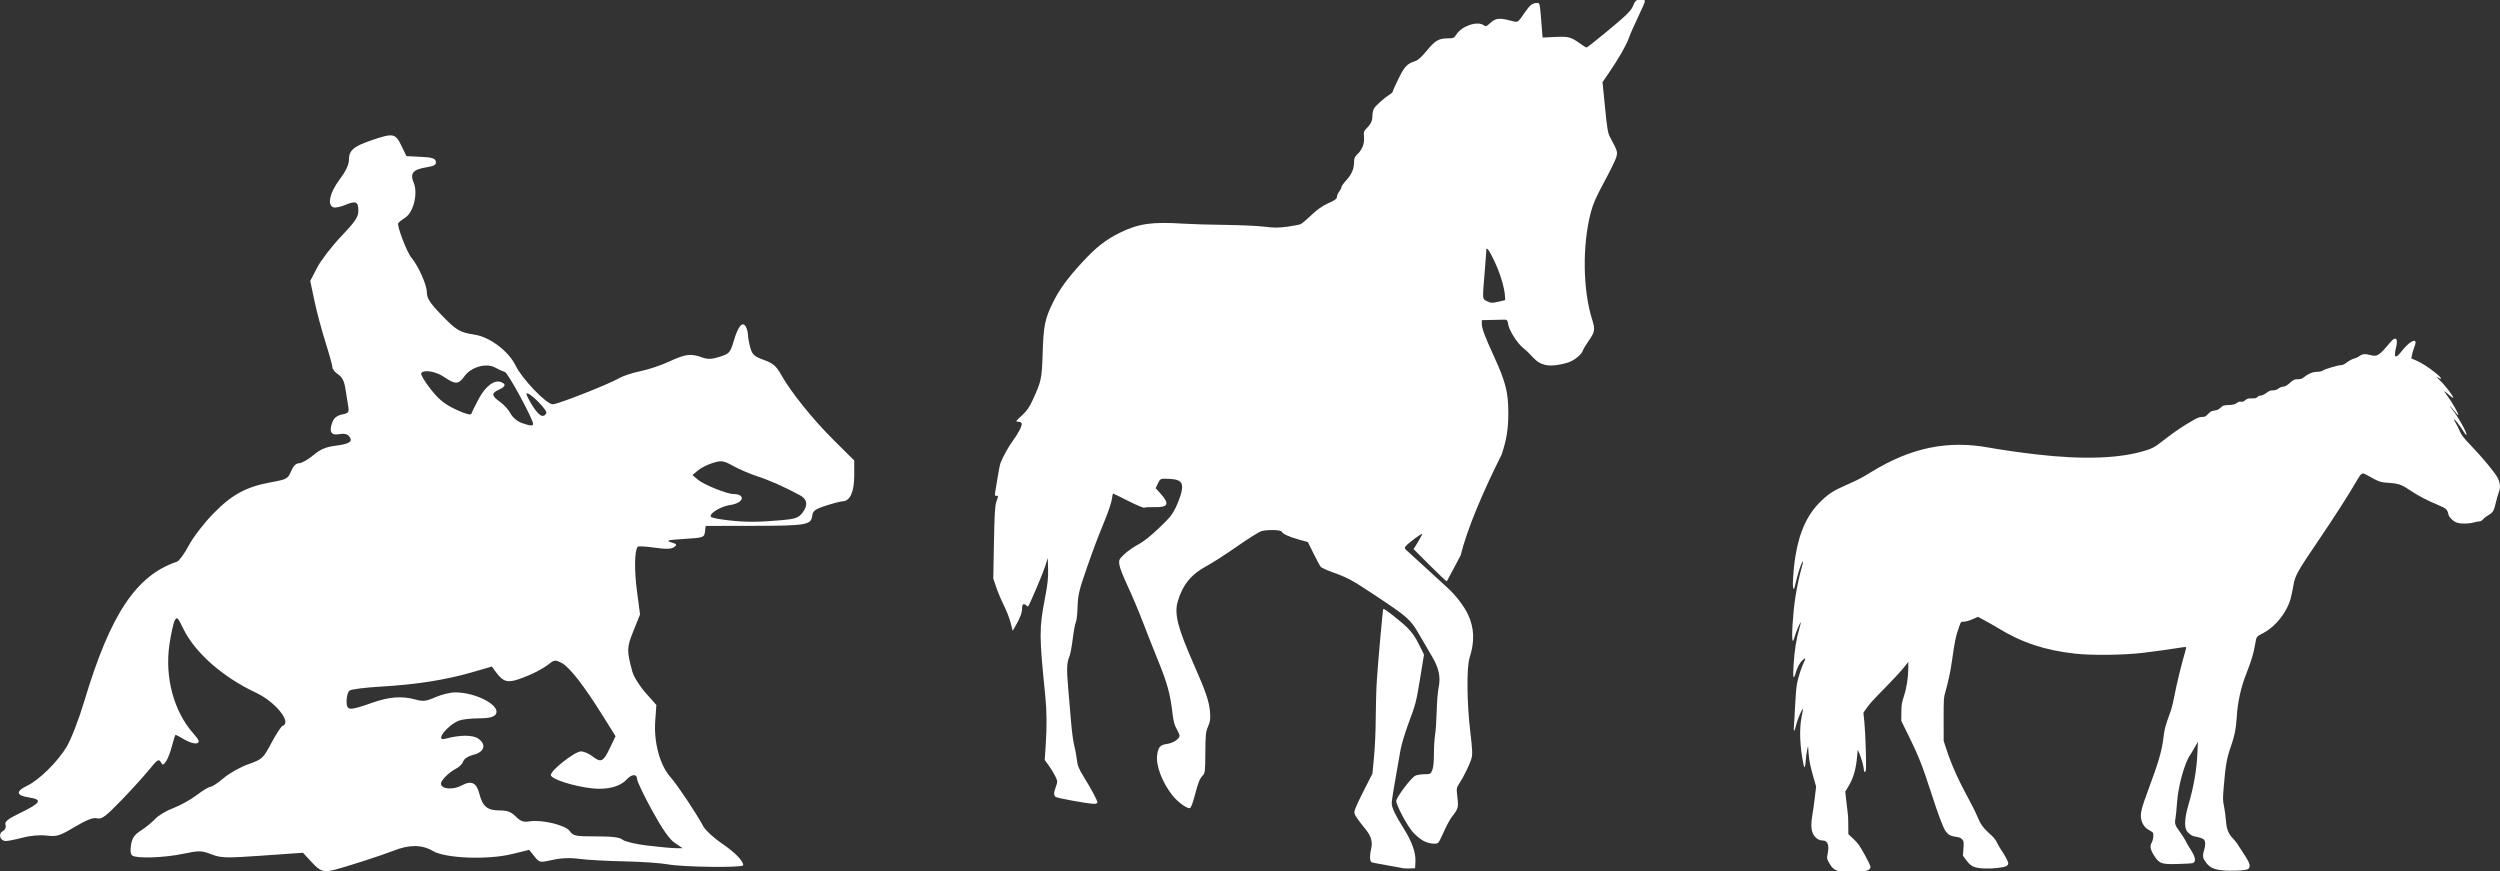 <?xml version="1.0" encoding="UTF-8" standalone="no"?>
<!-- Created with Inkscape (http://www.inkscape.org/) -->

<svg
   width="67.842mm"
   height="23.643mm"
   viewBox="0 0 67.842 23.643"
   version="1.1"
   id="svg1321"
   inkscape:version="1.2-beta (1b65182ce9, 2022-04-05)"
   sodipodi:docname="horses_inline.svg"
   xmlns:inkscape="http://www.inkscape.org/namespaces/inkscape"
   xmlns:sodipodi="http://sodipodi.sourceforge.net/DTD/sodipodi-0.dtd"
   xmlns="http://www.w3.org/2000/svg"
   xmlns:svg="http://www.w3.org/2000/svg">
  <rect x="0" y="0" width="67.842" height="23.643" fill="#333333" stroke="none"/>
  <sodipodi:namedview
     id="namedview1323"
     pagecolor="#ffffff"
     bordercolor="#000000"
     borderopacity="0.25"
     inkscape:pageshadow="2"
     inkscape:pageopacity="0.0"
     inkscape:pagecheckerboard="0"
     inkscape:deskcolor="#d1d1d1"
     inkscape:document-units="mm"
     showgrid="false"
     inkscape:zoom="2.3786088"
     inkscape:cx="172.15946"
     inkscape:cy="48.978209"
     inkscape:window-width="1920"
     inkscape:window-height="1111"
     inkscape:window-x="-9"
     inkscape:window-y="-9"
     inkscape:window-maximized="1"
     inkscape:current-layer="layer1" />
  <defs
     id="defs1318" />
  <g
     inkscape:label="Layer 1"
     inkscape:groupmode="layer"
     id="layer1"
     transform="translate(-27.802,-249.941)">
    <g
       inkscape:label="Layer 1"
       id="g5175"
       transform="matrix(0.117,0,0,0.117,51.619,245.913)"
       style="fill:#ffffff">
      <path
         style="fill:#ffffff;stroke-width:0.265"
         d="m 121.872,235.806 c -0.218,-0.05 -1.826,-0.344 -3.572,-0.654 -1.746,-0.31 -3.383,-0.623 -3.638,-0.697 -0.537,-0.154 -0.609,-1.394 -0.187,-3.224 0.348,-1.511 -0.033,-2.882 -1.207,-4.337 -1.976,-2.448 -2.53,-3.245 -2.684,-3.859 -0.119,-0.476 0.394,-1.733 2.006,-4.911 l 2.167,-4.272 0.377,-3.969 c 0.207,-2.183 0.381,-6.171 0.387,-8.864 0.005,-2.692 0.124,-6.681 0.265,-8.864 0.289,-4.486 1.359,-16.35 1.489,-16.508 0.16,-0.193 4.194,2.977 5.667,4.454 0.998,1 1.835,2.218 2.62,3.81 l 1.153,2.34 -0.857,5.258 c -0.95,5.827 -1.002,6.026 -2.879,11.096 -0.727,1.965 -1.503,4.584 -1.723,5.821 -1.533,8.597 -2.029,11.609 -2.027,12.303 0.003,1.005 0.856,2.812 2.712,5.749 1.966,3.11 2.896,5.693 2.79,7.755 l -0.081,1.578 -1.191,0.041 c -0.655,0.023 -1.369,8e-4 -1.587,-0.049 z m 4.733,-6.341 c -0.671,-0.35 -1.773,-1.251 -2.449,-2.002 -1.328,-1.478 -3.872,-6.254 -3.872,-7.271 0,-0.824 3.5,-5.448 4.439,-5.863 0.396,-0.175 1.352,-0.324 2.123,-0.331 1.346,-0.011 1.418,-0.049 1.786,-0.929 0.254,-0.608 0.384,-1.881 0.385,-3.77 8e-4,-1.569 0.124,-3.567 0.274,-4.44 0.15,-0.873 0.316,-3.314 0.369,-5.424 0.053,-2.11 0.252,-4.582 0.441,-5.492 0.519,-2.496 0.084,-4.554 -1.54,-7.284 -0.711,-1.195 -2.048,-3.487 -2.972,-5.092 -1.988,-3.457 -2.612,-4.012 -10.093,-8.978 -5.509,-3.657 -6.475,-4.183 -9.954,-5.419 -1.342,-0.477 -2.592,-1.048 -2.778,-1.271 -0.186,-0.222 -0.934,-1.607 -1.661,-3.077 l -1.323,-2.673 -1.984,-0.549 c -2.368,-0.655 -3.874,-1.342 -4.072,-1.857 -0.165,-0.43 -3.078,-0.52 -4.659,-0.143 -0.509,0.121 -3.069,1.719 -5.689,3.551 -2.619,1.832 -5.796,3.877 -7.058,4.544 -3.534,1.867 -5.603,4.396 -6.71,8.202 -0.857,2.947 -0.035,6.134 3.842,14.915 2.673,6.054 3.454,8.37 3.637,10.798 0.122,1.617 0.051,2.14 -0.454,3.312 -0.541,1.259 -0.602,1.841 -0.633,6.075 -0.032,4.425 -0.066,4.717 -0.612,5.3 -0.727,0.776 -1.031,1.552 -1.9,4.847 -0.462,1.752 -0.832,2.669 -1.097,2.719 -0.707,0.134 -2.839,-1.448 -4.082,-3.031 -2.345,-2.985 -3.814,-6.898 -3.487,-9.285 0.252,-1.841 0.708,-2.355 2.28,-2.571 1.428,-0.196 2.911,-1.174 2.911,-1.919 0,-0.229 -0.303,-0.933 -0.674,-1.566 -0.482,-0.823 -0.748,-1.805 -0.935,-3.463 -0.5,-4.423 -1.216,-7.108 -3.175,-11.91 -1.052,-2.58 -2.717,-6.793 -3.699,-9.362 -0.982,-2.569 -2.589,-6.373 -3.569,-8.454 -1,-2.12 -1.84,-4.288 -1.913,-4.934 -0.124,-1.097 -0.069,-1.21 1.163,-2.395 0.711,-0.684 2.126,-1.681 3.145,-2.217 1.256,-0.66 2.808,-1.879 4.822,-3.786 2.475,-2.343 3.125,-3.13 3.899,-4.714 0.511,-1.046 1.105,-2.599 1.322,-3.45 0.677,-2.663 -0.111,-3.346 -3.856,-3.346 -0.928,0 -1.06,0.094 -1.544,1.093 l -0.528,1.093 1.151,1.28 c 2.15,2.391 1.779,3.202 -1.427,3.124 -1.128,-0.027 -2.183,0.032 -2.344,0.132 -0.161,0.1 -1.826,-0.598 -3.699,-1.551 -1.874,-0.953 -3.467,-1.732 -3.54,-1.732 -0.074,0 -0.203,0.579 -0.286,1.286 -0.084,0.707 -0.818,2.912 -1.632,4.898 -1.69,4.126 -2.659,6.687 -4.166,11.014 -1.834,5.265 -2.079,6.314 -2.172,9.282 -0.048,1.54 -0.228,3.062 -0.399,3.383 -0.171,0.32 -0.49,2.025 -0.708,3.788 -0.218,1.763 -0.55,3.575 -0.738,4.026 -0.664,1.59 -0.719,2.9 -0.319,7.525 0.222,2.57 0.539,6.269 0.704,8.222 0.165,1.952 0.478,4.215 0.697,5.027 0.218,0.812 0.489,2.268 0.602,3.234 0.172,1.479 0.434,2.128 1.652,4.101 1.747,2.828 3.117,5.399 3.117,5.85 2.6e-4,0.189 -0.33,0.331 -0.772,0.331 -1.344,0 -8.546,-1.306 -8.922,-1.618 -0.471,-0.391 -0.456,-0.9 0.07,-2.367 0.415,-1.157 0.41,-1.255 -0.125,-2.381 -0.306,-0.646 -0.987,-1.768 -1.513,-2.493 l -0.956,-1.319 0.221,-3.311 c 0.304,-4.543 0.271,-8.027 -0.111,-11.778 -1.395,-13.695 -1.401,-15.413 -0.078,-22.293 0.649,-3.379 0.81,-4.854 0.751,-6.879 l -0.076,-2.578 -0.622,1.984 c -0.491,1.568 -3.537,8.732 -3.929,9.243 -0.049,0.063 -0.229,-0.026 -0.401,-0.198 -0.596,-0.596 -1.001,-0.345 -1.001,0.621 0,1.033 -0.468,2.299 -1.505,4.069 l -0.684,1.167 -0.472,-1.858 c -0.26,-1.022 -0.958,-2.824 -1.551,-4.005 -0.594,-1.18 -1.393,-3.072 -1.776,-4.203 l -0.697,-2.057 0.156,-8.334 c 0.122,-6.53 0.244,-8.585 0.564,-9.492 0.5,-1.418 0.501,-1.356 -0.021,-1.356 -0.345,0 -0.395,-0.17 -0.253,-0.86 0.097,-0.473 0.353,-2.019 0.567,-3.436 0.215,-1.417 0.513,-2.905 0.663,-3.307 0.519,-1.391 1.912,-3.9 2.899,-5.224 1.274,-1.707 2.185,-3.527 2.004,-4 -0.078,-0.204 -0.453,-0.371 -0.834,-0.371 -0.639,0 -0.577,-0.104 0.832,-1.389 1.163,-1.061 1.754,-1.889 2.503,-3.506 2.067,-4.463 2.188,-5.02 2.373,-10.98 0.199,-6.392 0.517,-7.958 2.39,-11.774 1.511,-3.078 3.439,-5.71 6.985,-9.534 3.058,-3.298 5.302,-5.048 8.477,-6.612 4.386,-2.16 7.454,-2.602 14.817,-2.132 1.892,0.121 6.238,0.249 9.657,0.284 3.42,0.036 7.497,0.221 9.06,0.411 2.344,0.286 3.295,0.285 5.424,-8e-4 1.42,-0.191 2.815,-0.468 3.099,-0.615 0.285,-0.147 1.388,-1.092 2.451,-2.098 1.372,-1.299 2.509,-2.093 3.914,-2.733 1.556,-0.709 1.98,-1.022 1.98,-1.463 0,-0.308 0.238,-0.863 0.529,-1.233 0.291,-0.37 0.529,-0.838 0.529,-1.04 0,-0.202 0.475,-0.882 1.055,-1.512 1.286,-1.395 1.855,-2.688 1.855,-4.213 0,-0.9 0.151,-1.294 0.687,-1.794 1.189,-1.11 1.769,-2.551 1.625,-4.042 -0.108,-1.124 -0.036,-1.414 0.478,-1.928 1.09,-1.09 1.443,-1.785 1.455,-2.867 0.007,-0.586 0.155,-1.382 0.331,-1.769 0.297,-0.657 2.342,-2.492 3.786,-3.397 0.348,-0.218 0.633,-0.517 0.633,-0.663 2.6e-4,-0.147 0.594,-1.477 1.32,-2.956 1.377,-2.808 1.986,-3.457 3.787,-4.042 0.749,-0.243 1.454,-0.869 2.765,-2.454 1.956,-2.364 2.785,-2.848 4.886,-2.853 1.302,-0.003 1.438,-0.066 1.991,-0.92 1.272,-1.964 4.841,-3.168 6.32,-2.132 0.505,0.354 0.628,0.313 1.515,-0.499 1.217,-1.115 2.07,-1.237 4.44,-0.635 2.162,0.549 1.801,0.741 3.681,-1.956 1.135,-1.628 1.701,-2.057 2.713,-2.057 0.707,0 0.659,-0.24 1.14,5.79 l 0.177,2.219 2.834,-0.134 c 3.167,-0.15 3.746,2.3e-4 5.864,1.522 0.706,0.507 1.355,0.922 1.443,0.922 0.196,0 1.611,-1.099 4.734,-3.678 4.563,-3.768 5.645,-4.824 6.094,-5.946 0.514,-1.286 0.763,-1.479 1.91,-1.485 0.572,-0.003 0.86,0.123 0.86,0.375 0,0.208 -0.712,1.85 -1.582,3.647 -0.87,1.798 -1.821,3.964 -2.114,4.814 -0.571,1.661 -2.384,4.829 -4.699,8.213 l -1.439,2.104 0.574,5.833 c 0.495,5.034 0.662,5.997 1.221,7.024 1.707,3.142 1.773,3.373 1.331,4.724 -0.223,0.68 -1.479,3.225 -2.792,5.655 -1.855,3.432 -2.539,4.995 -3.065,7.008 -1.975,7.557 -1.846,17.913 0.31,24.771 0.759,2.415 0.675,2.879 -0.947,5.204 -0.558,0.8 -1.095,1.714 -1.193,2.03 -0.305,0.982 -2.152,2.419 -3.651,2.841 -3.856,1.085 -5.988,0.774 -7.811,-1.137 -0.64,-0.671 -1.245,-1.306 -1.345,-1.41 -0.1,-0.105 -0.614,-0.551 -1.143,-0.992 -1.341,-1.119 -3.116,-3.94 -3.353,-5.329 -0.178,-1.044 -0.27,-1.159 -0.918,-1.144 -0.396,0.009 -1.732,0.039 -2.969,0.066 l -2.249,0.05 v 0.784 c 0,1.146 0.608,2.779 2.911,7.814 2.632,5.756 3.244,8.203 3.238,12.965 -0.004,3.711 -0.419,6.263 -1.572,9.657 -4.212,8.377 -7.969,17.156 -9.473,23.29 l -1.561,2.973 c -0.859,1.635 -1.607,3.027 -1.663,3.093 -0.056,0.066 -1.813,-1.588 -3.903,-3.675 l -3.802,-3.795 1.048,-1.712 c 0.576,-0.941 0.998,-1.761 0.938,-1.821 -0.142,-0.142 -3.08,2.036 -3.714,2.753 -0.478,0.541 -0.468,0.566 0.656,1.562 0.628,0.557 2.559,2.322 4.292,3.923 1.733,1.601 3.78,3.477 4.549,4.17 1.968,1.772 3.953,4.348 4.869,6.32 1.455,3.13 1.562,6.238 0.346,10.015 -0.707,2.197 -0.63,10.447 0.161,17.094 0.497,4.181 0.548,5.256 0.291,6.209 -0.346,1.287 -1.802,4.287 -2.844,5.861 -0.657,0.992 -0.672,1.106 -0.428,3.167 0.28,2.363 0.179,2.724 -1.263,4.531 -0.444,0.557 -1.281,2.104 -1.86,3.438 -0.579,1.334 -1.191,2.514 -1.361,2.622 -0.602,0.383 -2.178,0.171 -3.381,-0.456 z m 17.624,-125.117 1.323,-0.314 -0.066,-1.05 c -0.12,-1.911 -1.138,-5.246 -2.429,-7.959 -1.273,-2.673 -1.865,-3.483 -1.876,-2.566 -0.003,0.263 -0.179,2.562 -0.391,5.109 -0.538,6.451 -0.557,6.174 0.463,6.682 1.012,0.504 1.233,0.511 2.977,0.097 z"
         id="path5173"
         sodipodi:nodetypes="cssscsscscsssscssscsscccccssssssssssssssscsssssssssscssssssssssssssssssscssssssssssssssssscssssscsssscsscsscssscssssssscsssssssssscssssssssssscssssssccsssssscsssssssssscssssssssssssscccsssccssscssssssssssssssscccccsssscc" />
    </g>
    <path
       style="fill:#ffffff;stroke-width:0.064"
       d="m 36.854,273.552 c 0.318,-0.08 1.313,-0.401 1.62,-0.523 0.436,-0.173 0.777,-0.171 1.077,0.006 0.34,0.201 1.485,0.244 2.147,0.082 l 0.464,-0.114 0.141,0.176 c 0.139,0.174 0.144,0.175 0.494,0.097 0.232,-0.052 0.483,-0.062 0.729,-0.028 0.207,0.028 0.751,0.058 1.209,0.067 0.458,0.009 0.992,0.045 1.185,0.081 0.417,0.077 2.05,0.097 2.05,0.025 0,-0.122 -0.229,-0.355 -0.588,-0.598 -0.213,-0.145 -0.435,-0.35 -0.493,-0.456 -0.21,-0.386 -0.697,-1.115 -0.898,-1.344 -0.283,-0.322 -0.449,-0.939 -0.408,-1.514 l 0.031,-0.437 -0.293,-0.33 c -0.161,-0.182 -0.323,-0.441 -0.359,-0.575 -0.156,-0.579 -0.154,-0.649 0.03,-1.107 l 0.179,-0.445 -0.084,-0.633 c -0.076,-0.575 -0.066,-1.117 0.023,-1.205 0.019,-0.019 0.224,-0.007 0.457,0.026 0.308,0.044 0.45,0.04 0.526,-0.015 0.09,-0.066 0.08,-0.083 -0.083,-0.132 -0.152,-0.046 -0.085,-0.062 0.358,-0.09 0.523,-0.032 0.545,-0.04 0.564,-0.193 l 0.019,-0.16 1.263,-0.002 c 1.459,-0.002 1.598,-0.025 1.627,-0.264 0.017,-0.143 0.075,-0.187 0.373,-0.284 0.194,-0.063 0.401,-0.117 0.461,-0.119 0.196,-0.008 0.308,-0.262 0.308,-0.698 v -0.409 l -0.551,-0.547 c -0.581,-0.577 -1.168,-1.308 -1.436,-1.786 -0.129,-0.231 -0.219,-0.307 -0.466,-0.396 -0.259,-0.093 -0.315,-0.143 -0.368,-0.334 -0.034,-0.124 -0.063,-0.282 -0.064,-0.353 -4.9e-4,-0.07 -0.029,-0.171 -0.062,-0.224 -0.09,-0.143 -0.206,9.7e-4 -0.324,0.402 -0.092,0.311 -0.118,0.341 -0.379,0.424 -0.219,0.07 -0.324,0.073 -0.483,0.016 -0.303,-0.11 -0.448,-0.091 -0.885,0.112 -0.219,0.102 -0.571,0.22 -0.782,0.262 -0.211,0.042 -0.474,0.129 -0.583,0.192 -0.297,0.171 -1.66,0.707 -1.799,0.707 -0.17,0 -0.834,-0.691 -1.005,-1.047 -0.19,-0.393 -0.703,-0.781 -1.116,-0.843 -0.407,-0.061 -0.498,-0.117 -0.927,-0.564 -0.292,-0.305 -0.368,-0.428 -0.368,-0.59 0,-0.194 -0.235,-0.721 -0.415,-0.929 -0.123,-0.143 -0.405,-0.879 -0.361,-0.942 0.021,-0.03 0.108,-0.098 0.193,-0.153 0.221,-0.142 0.346,-0.657 0.228,-0.939 -0.11,-0.263 -0.024,-0.365 0.355,-0.426 0.205,-0.033 0.26,-0.068 0.244,-0.153 -0.017,-0.088 -0.102,-0.115 -0.409,-0.129 l -0.388,-0.019 -0.139,-0.286 c -0.162,-0.333 -0.222,-0.345 -0.797,-0.149 -0.498,0.17 -0.625,0.277 -0.625,0.532 0,0.134 -0.085,0.313 -0.256,0.541 -0.264,0.352 -0.339,0.685 -0.168,0.751 0.049,0.019 0.196,-0.011 0.327,-0.066 0.288,-0.12 0.353,-0.09 0.353,0.168 0,0.157 -0.094,0.296 -0.465,0.685 -0.256,0.268 -0.55,0.65 -0.653,0.849 l -0.188,0.361 0.113,0.536 c 0.062,0.295 0.198,0.803 0.301,1.13 0.103,0.326 0.188,0.633 0.188,0.681 0,0.048 0.069,0.133 0.154,0.189 0.107,0.07 0.167,0.186 0.196,0.376 0.023,0.151 0.057,0.364 0.076,0.474 0.03,0.181 0.015,0.203 -0.165,0.239 -0.137,0.028 -0.219,0.093 -0.264,0.212 -0.097,0.255 -0.031,0.366 0.191,0.321 0.12,-0.024 0.212,-0.005 0.261,0.053 0.119,0.143 0.025,0.212 -0.357,0.26 -0.27,0.034 -0.417,0.096 -0.614,0.261 -0.143,0.119 -0.316,0.216 -0.384,0.216 -0.082,0 -0.157,0.075 -0.216,0.217 -0.084,0.202 -0.121,0.222 -0.525,0.295 -0.689,0.124 -1.071,0.33 -1.582,0.851 -0.254,0.259 -0.549,0.643 -0.669,0.868 -0.118,0.223 -0.262,0.421 -0.32,0.44 -1.104,0.369 -1.808,1.426 -2.51,3.768 -0.153,0.51 -0.362,1.051 -0.484,1.255 -0.248,0.412 -0.749,0.905 -1.081,1.063 -0.309,0.147 -0.288,0.26 0.056,0.312 0.378,0.057 0.329,0.148 -0.223,0.415 -0.349,0.169 -0.439,0.24 -0.411,0.327 0.021,0.066 -0.009,0.136 -0.074,0.172 -0.136,0.076 -0.074,0.269 0.085,0.268 0.063,-4.8e-4 0.269,-0.042 0.458,-0.092 0.202,-0.054 0.47,-0.077 0.648,-0.055 0.275,0.033 0.349,0.01 0.761,-0.235 0.327,-0.194 0.5,-0.261 0.607,-0.234 0.126,0.032 0.234,-0.049 0.66,-0.49 0.28,-0.29 0.621,-0.666 0.758,-0.836 0.21,-0.26 0.258,-0.292 0.308,-0.203 0.054,0.096 0.067,0.094 0.146,-0.018 0.048,-0.068 0.12,-0.258 0.162,-0.422 0.041,-0.164 0.085,-0.298 0.096,-0.298 0.011,0 0.124,0.061 0.249,0.135 0.126,0.074 0.274,0.117 0.33,0.096 0.084,-0.032 0.066,-0.08 -0.105,-0.275 -0.524,-0.597 -0.77,-1.518 -0.642,-2.397 0.043,-0.295 0.108,-0.592 0.145,-0.66 0.059,-0.11 0.084,-0.087 0.224,0.207 0.311,0.655 1.072,1.328 1.984,1.755 0.524,0.245 0.978,0.809 0.721,0.895 -0.038,0.013 -0.175,0.221 -0.304,0.463 -0.227,0.425 -0.248,0.445 -0.629,0.581 -0.217,0.077 -0.518,0.246 -0.668,0.375 -0.151,0.129 -0.31,0.235 -0.354,0.235 -0.044,0 -0.213,0.102 -0.376,0.226 -0.163,0.125 -0.449,0.283 -0.635,0.353 -0.186,0.07 -0.408,0.202 -0.493,0.294 -0.085,0.092 -0.259,0.234 -0.386,0.315 -0.178,0.114 -0.24,0.203 -0.27,0.39 -0.026,0.16 -0.013,0.26 0.039,0.292 0.131,0.083 0.856,0.058 1.367,-0.048 0.448,-0.093 0.503,-0.092 0.775,0.012 0.268,0.102 0.386,0.105 1.389,0.035 l 1.096,-0.077 0.238,0.257 c 0.229,0.248 0.319,0.28 0.595,0.21 z m 8.522,-0.664 c -0.317,-0.038 -0.622,-0.11 -0.678,-0.16 -0.072,-0.064 -0.279,-0.09 -0.717,-0.09 -0.566,0 -0.624,-0.012 -0.717,-0.144 -0.115,-0.164 -0.763,-0.319 -1.099,-0.263 -0.157,0.026 -0.236,-0.002 -0.366,-0.132 -0.128,-0.128 -0.23,-0.166 -0.447,-0.166 -0.322,0 -0.453,-0.107 -0.539,-0.443 -0.08,-0.313 -0.215,-0.378 -0.485,-0.233 -0.237,0.128 -0.559,0.098 -0.559,-0.051 0,-0.096 0.221,-0.312 0.428,-0.418 0.077,-0.04 0.157,-0.125 0.177,-0.189 0.022,-0.069 0.137,-0.142 0.277,-0.176 0.302,-0.075 0.359,-0.287 0.12,-0.444 -0.152,-0.1 -0.506,-0.096 -0.889,0.01 -0.291,0.08 0.058,-0.372 0.381,-0.495 0.086,-0.033 0.323,-0.059 0.528,-0.059 0.256,0 0.398,-0.031 0.454,-0.098 0.187,-0.226 -0.5,-0.607 -1.094,-0.607 -0.13,0 -0.37,0.059 -0.533,0.131 -0.247,0.109 -0.337,0.12 -0.537,0.064 -0.376,-0.104 -0.716,-0.078 -1.201,0.094 -0.609,0.215 -0.673,0.21 -0.673,-0.057 0,-0.119 0.036,-0.245 0.08,-0.281 0.044,-0.035 0.426,-0.084 0.849,-0.108 0.95,-0.054 1.755,-0.18 2.467,-0.386 l 0.545,-0.158 0.118,0.159 c 0.188,0.253 0.308,0.289 0.615,0.183 0.338,-0.117 0.628,-0.263 0.827,-0.418 0.136,-0.106 0.168,-0.108 0.332,-0.024 0.213,0.11 0.599,0.603 1.104,1.411 l 0.362,0.579 -0.16,0.334 c -0.175,0.366 -0.236,0.393 -0.475,0.206 -0.088,-0.069 -0.224,-0.126 -0.302,-0.127 -0.166,-0.002 -0.819,0.509 -0.819,0.641 0,0.109 0.623,0.309 1.128,0.362 0.405,0.043 0.752,-0.047 0.925,-0.237 0.141,-0.156 0.285,-0.163 0.288,-0.014 9.7e-4,0.062 0.184,0.444 0.406,0.849 0.276,0.504 0.47,0.782 0.616,0.881 l 0.213,0.144 -0.186,-1.9e-4 c -0.102,-9e-5 -0.445,-0.032 -0.762,-0.07 z m 2.197,-8.827 c -0.237,-0.026 -0.45,-0.067 -0.474,-0.091 -0.078,-0.078 0.256,-0.289 0.512,-0.324 0.372,-0.05 0.446,-0.295 0.09,-0.299 -0.178,-0.002 -0.802,-0.254 -0.961,-0.389 l -0.147,-0.125 0.15,-0.127 c 0.083,-0.07 0.266,-0.162 0.408,-0.204 0.235,-0.07 0.283,-0.063 0.554,0.087 0.164,0.09 0.456,0.215 0.65,0.278 0.321,0.103 0.735,0.287 1.153,0.512 0.203,0.109 0.227,0.275 0.068,0.48 -0.104,0.134 -0.196,0.166 -0.561,0.198 -0.645,0.056 -0.964,0.057 -1.443,0.004 z m -5.617,-2.644 c -0.113,-0.039 -0.245,-0.151 -0.297,-0.251 -0.051,-0.099 -0.18,-0.242 -0.286,-0.318 -0.235,-0.167 -0.242,-0.237 -0.033,-0.333 0.185,-0.084 0.203,-0.15 0.058,-0.206 -0.181,-0.07 -0.423,0.113 -0.605,0.455 -0.097,0.183 -0.188,0.365 -0.201,0.405 -0.015,0.045 -0.171,0.002 -0.423,-0.117 -0.305,-0.144 -0.467,-0.276 -0.686,-0.558 -0.158,-0.203 -0.271,-0.394 -0.252,-0.424 0.067,-0.108 0.397,-0.053 0.629,0.105 0.301,0.205 0.385,0.201 0.543,-0.021 0.179,-0.251 0.588,-0.371 0.826,-0.243 0.096,0.052 0.22,0.108 0.275,0.125 0.085,0.026 0.765,1.28 0.765,1.41 0,0.061 -0.078,0.054 -0.313,-0.028 z m 0.289,-0.477 c -0.101,-0.16 -0.17,-0.305 -0.154,-0.321 0.061,-0.061 0.584,0.461 0.537,0.537 -0.087,0.14 -0.198,0.077 -0.383,-0.216 z"
       id="path5249" />
    <path
       style="fill:#ffffff;stroke-width:0.02"
       d="m 77.688,273.573 c -0.104,-0.018 -0.184,-0.09 -0.259,-0.234 -0.054,-0.104 -0.055,-0.108 -0.029,-0.238 0.047,-0.234 -0.002,-0.353 -0.145,-0.353 -0.105,0 -0.207,-0.077 -0.26,-0.197 -0.048,-0.109 -0.051,-0.266 -0.009,-0.507 0.016,-0.094 0.046,-0.303 0.065,-0.465 l 0.035,-0.294 -0.063,-0.218 c -0.096,-0.333 -0.127,-0.482 -0.142,-0.69 l -0.014,-0.191 -0.026,0.111 c -0.014,0.061 -0.031,0.19 -0.037,0.286 -0.011,0.169 -0.035,0.225 -0.055,0.131 -0.106,-0.5 -0.126,-0.991 -0.055,-1.33 0.023,-0.11 0.039,-0.203 0.035,-0.207 -0.019,-0.019 -0.153,0.294 -0.183,0.427 -0.046,0.206 -0.08,0.221 -0.062,0.028 0.008,-0.082 0.022,-0.334 0.033,-0.561 0.01,-0.227 0.033,-0.487 0.05,-0.579 0.033,-0.175 0.127,-0.462 0.194,-0.593 0.051,-0.1 0.032,-0.116 -0.046,-0.042 -0.075,0.071 -0.142,0.199 -0.188,0.358 -0.057,0.198 -0.075,0.115 -0.052,-0.243 0.023,-0.368 0.075,-0.698 0.151,-0.957 0.029,-0.098 0.048,-0.182 0.044,-0.186 -0.014,-0.014 -0.131,0.261 -0.166,0.389 -0.019,0.069 -0.042,0.12 -0.051,0.114 -0.043,-0.026 0.002,-0.759 0.072,-1.198 0.045,-0.281 0.106,-0.568 0.163,-0.767 0.028,-0.098 0.047,-0.182 0.042,-0.187 -0.021,-0.021 -0.101,0.192 -0.165,0.444 -0.038,0.151 -0.07,0.279 -0.07,0.284 0,0.005 -0.009,0.009 -0.02,0.009 -0.042,0 -0.011,-0.519 0.053,-0.904 0.111,-0.668 0.333,-1.135 0.707,-1.489 0.207,-0.196 0.33,-0.273 0.708,-0.439 0.273,-0.12 0.386,-0.179 0.642,-0.337 1.075,-0.661 2.076,-0.867 3.205,-0.658 0.293,0.054 0.802,0.127 1.265,0.181 1.296,0.151 2.292,0.113 2.998,-0.113 0.144,-0.046 0.219,-0.085 0.332,-0.171 0.381,-0.292 0.523,-0.393 0.718,-0.514 0.295,-0.182 0.368,-0.217 0.462,-0.217 0.07,0 0.093,-0.012 0.157,-0.08 0.061,-0.066 0.092,-0.083 0.174,-0.094 0.074,-0.01 0.117,-0.03 0.167,-0.078 0.062,-0.06 0.079,-0.065 0.222,-0.072 0.124,-0.006 0.167,-0.017 0.218,-0.055 0.045,-0.034 0.078,-0.044 0.114,-0.035 0.037,0.009 0.067,-7.9e-4 0.113,-0.04 0.053,-0.045 0.081,-0.052 0.179,-0.05 0.093,0.002 0.124,-0.006 0.153,-0.038 0.02,-0.022 0.062,-0.04 0.093,-0.04 0.034,0 0.094,-0.028 0.149,-0.07 0.072,-0.055 0.111,-0.07 0.177,-0.07 0.059,0 0.106,-0.015 0.153,-0.05 0.037,-0.028 0.091,-0.05 0.12,-0.05 0.057,0 0.112,-0.033 0.227,-0.134 0.064,-0.056 0.091,-0.067 0.174,-0.067 0.074,0 0.113,-0.012 0.156,-0.047 0.124,-0.101 0.248,-0.154 0.366,-0.155 0.068,-3.8e-4 0.129,-0.013 0.153,-0.031 0.054,-0.041 0.411,-0.149 0.492,-0.149 0.04,0 0.093,-0.021 0.138,-0.055 0.096,-0.072 0.18,-0.117 0.254,-0.134 0.033,-0.008 0.089,-0.036 0.124,-0.063 0.072,-0.055 0.151,-0.061 0.288,-0.023 0.184,0.052 0.24,0.016 0.54,-0.345 0.151,-0.181 0.223,-0.11 0.155,0.154 -0.067,0.26 -0.013,0.303 0.138,0.107 0.192,-0.25 0.394,-0.381 0.394,-0.255 0,0.027 -0.018,0.09 -0.039,0.14 -0.021,0.05 -0.047,0.136 -0.057,0.191 l -0.018,0.1 0.126,0.053 c 0.151,0.064 0.371,0.207 0.557,0.361 0.144,0.119 0.165,0.179 0.039,0.106 -0.061,-0.035 -0.051,-0.021 0.056,0.079 0.135,0.126 0.37,0.433 0.358,0.468 -0.004,0.011 -0.057,-0.025 -0.117,-0.079 -0.061,-0.054 -0.117,-0.099 -0.125,-0.1 -0.008,-4.5e-4 0.033,0.062 0.091,0.139 0.124,0.165 0.3,0.474 0.289,0.508 -0.004,0.013 -0.044,-0.026 -0.089,-0.086 -0.045,-0.06 -0.103,-0.128 -0.129,-0.15 -0.026,-0.022 -0.01,0.005 0.035,0.06 0.17,0.208 0.424,0.657 0.405,0.715 -0.005,0.014 -0.042,-0.029 -0.082,-0.095 -0.086,-0.142 -0.231,-0.329 -0.256,-0.329 -0.009,0 0.013,0.05 0.05,0.11 0.036,0.061 0.087,0.162 0.113,0.226 0.037,0.091 0.096,0.168 0.287,0.367 0.334,0.349 0.666,0.751 0.737,0.892 0.068,0.136 0.078,0.265 0.029,0.382 -0.017,0.041 -0.052,0.164 -0.078,0.274 -0.056,0.238 -0.082,0.281 -0.208,0.353 -0.052,0.03 -0.117,0.08 -0.142,0.111 -0.031,0.037 -0.066,0.057 -0.102,0.057 -0.031,0 -0.1,0.013 -0.154,0.03 -0.115,0.035 -0.327,0.039 -0.437,0.009 -0.102,-0.028 -0.228,-0.145 -0.246,-0.226 -0.03,-0.138 -0.057,-0.163 -0.274,-0.255 -0.316,-0.133 -0.532,-0.246 -0.733,-0.38 -0.267,-0.179 -0.339,-0.205 -0.605,-0.223 -0.241,-0.016 -0.262,-0.023 -0.602,-0.213 -0.132,-0.074 -0.145,-0.067 -0.274,0.154 -0.244,0.418 -0.609,0.986 -1.05,1.636 -0.55,0.809 -0.62,0.934 -0.664,1.175 -0.068,0.377 -0.094,0.471 -0.179,0.639 -0.148,0.295 -0.397,0.557 -0.651,0.687 -0.178,0.091 -0.179,0.092 -0.212,0.292 -0.039,0.24 -0.109,0.476 -0.23,0.777 -0.156,0.389 -0.248,0.798 -0.272,1.221 -0.017,0.3 -0.06,0.508 -0.16,0.791 -0.106,0.297 -0.142,0.498 -0.187,1.032 -0.033,0.387 -0.032,0.414 0.002,0.579 0.02,0.095 0.043,0.271 0.052,0.39 0.018,0.242 0.067,0.364 0.202,0.502 0.068,0.069 0.11,0.13 0.337,0.487 0.114,0.18 0.133,0.267 0.068,0.326 -0.05,0.045 -0.466,0.066 -0.723,0.036 -0.255,-0.029 -0.361,-0.094 -0.48,-0.294 -0.033,-0.056 -0.032,-0.15 0.004,-0.252 0.041,-0.117 0.039,-0.247 -0.005,-0.286 -0.038,-0.033 -0.132,-0.065 -0.251,-0.085 -0.085,-0.014 -0.184,-0.09 -0.227,-0.173 -0.054,-0.105 -0.038,-0.347 0.042,-0.625 0.164,-0.566 0.24,-1.002 0.261,-1.493 l 0.012,-0.281 -0.084,0.15 c -0.046,0.082 -0.1,0.173 -0.121,0.202 -0.158,0.222 -0.334,0.861 -0.363,1.316 -0.01,0.155 -0.028,0.341 -0.041,0.413 -0.027,0.153 -0.016,0.183 0.143,0.401 0.052,0.072 0.115,0.171 0.138,0.221 0.024,0.05 0.078,0.145 0.122,0.211 0.142,0.218 0.164,0.342 0.067,0.381 -0.02,0.008 -0.198,0.019 -0.397,0.024 -0.465,0.013 -0.512,-0.005 -0.663,-0.244 -0.095,-0.152 -0.109,-0.238 -0.052,-0.343 0.042,-0.078 0.056,-0.218 0.027,-0.264 -0.008,-0.013 -0.055,-0.044 -0.104,-0.07 -0.101,-0.053 -0.171,-0.144 -0.204,-0.266 -0.043,-0.16 -0.013,-0.294 0.19,-0.839 0.268,-0.718 0.365,-1.05 0.404,-1.382 0.031,-0.262 0.042,-0.304 0.199,-0.741 0.029,-0.081 0.076,-0.275 0.105,-0.432 0.05,-0.275 0.207,-0.916 0.287,-1.174 0.021,-0.069 0.033,-0.129 0.026,-0.133 -0.007,-0.004 -0.113,0.009 -0.234,0.029 -0.195,0.032 -0.695,0.101 -0.924,0.128 -0.551,0.064 -1.39,0.074 -1.852,0.023 -0.82,-0.09 -1.457,-0.302 -2.096,-0.696 -0.083,-0.051 -0.239,-0.14 -0.347,-0.198 l -0.196,-0.105 -0.146,0.065 c -0.085,0.038 -0.181,0.065 -0.23,0.066 -0.084,7.9e-4 -0.085,0.002 -0.124,0.112 -0.103,0.288 -0.123,0.38 -0.203,0.944 -0.042,0.297 -0.105,0.594 -0.184,0.864 -0.041,0.14 -0.044,0.193 -0.043,0.733 l 5.63e-4,0.583 0.074,0.225 c 0.143,0.439 0.33,0.851 0.648,1.434 0.076,0.139 0.164,0.32 0.197,0.402 0.076,0.192 0.158,0.307 0.336,0.464 0.094,0.083 0.157,0.158 0.183,0.218 0.022,0.05 0.073,0.14 0.114,0.201 0.117,0.174 0.201,0.331 0.201,0.378 0,0.024 -0.02,0.056 -0.045,0.072 -0.067,0.044 -0.377,0.078 -0.609,0.068 -0.268,-0.012 -0.361,-0.055 -0.486,-0.225 l -0.09,-0.123 0.014,-0.193 c 0.013,-0.183 0.011,-0.196 -0.033,-0.247 -0.037,-0.043 -0.074,-0.058 -0.174,-0.072 -0.144,-0.02 -0.199,-0.05 -0.274,-0.148 -0.067,-0.088 -0.205,-0.456 -0.412,-1.098 -0.214,-0.665 -0.341,-0.983 -0.59,-1.487 l -0.204,-0.412 0.002,-0.231 c 0.002,-0.207 0.009,-0.254 0.073,-0.452 0.074,-0.229 0.116,-0.511 0.116,-0.776 v -0.142 l -0.134,0.168 c -0.074,0.092 -0.295,0.33 -0.491,0.529 -0.351,0.356 -0.429,0.443 -0.539,0.603 l -0.055,0.08 0.026,0.251 c 0.031,0.296 0.06,1.235 0.04,1.313 -0.016,0.063 -0.053,0.052 -0.053,-0.015 0,-0.072 -0.072,-0.333 -0.122,-0.444 l -0.046,-0.1 -0.015,0.174 c -0.03,0.352 -0.1,0.595 -0.241,0.828 l -0.081,0.135 0.033,0.295 c 0.018,0.162 0.036,0.313 0.04,0.336 0.004,0.022 0.008,0.149 0.009,0.281 l 0.002,0.241 0.14,0.131 c 0.117,0.11 0.166,0.178 0.301,0.422 0.089,0.16 0.161,0.311 0.161,0.336 0,0.027 -0.022,0.06 -0.054,0.081 -0.045,0.03 -0.108,0.036 -0.397,0.039 -0.189,0.002 -0.381,-0.003 -0.428,-0.011 z"
       id="path1220" />
  </g>
</svg>

